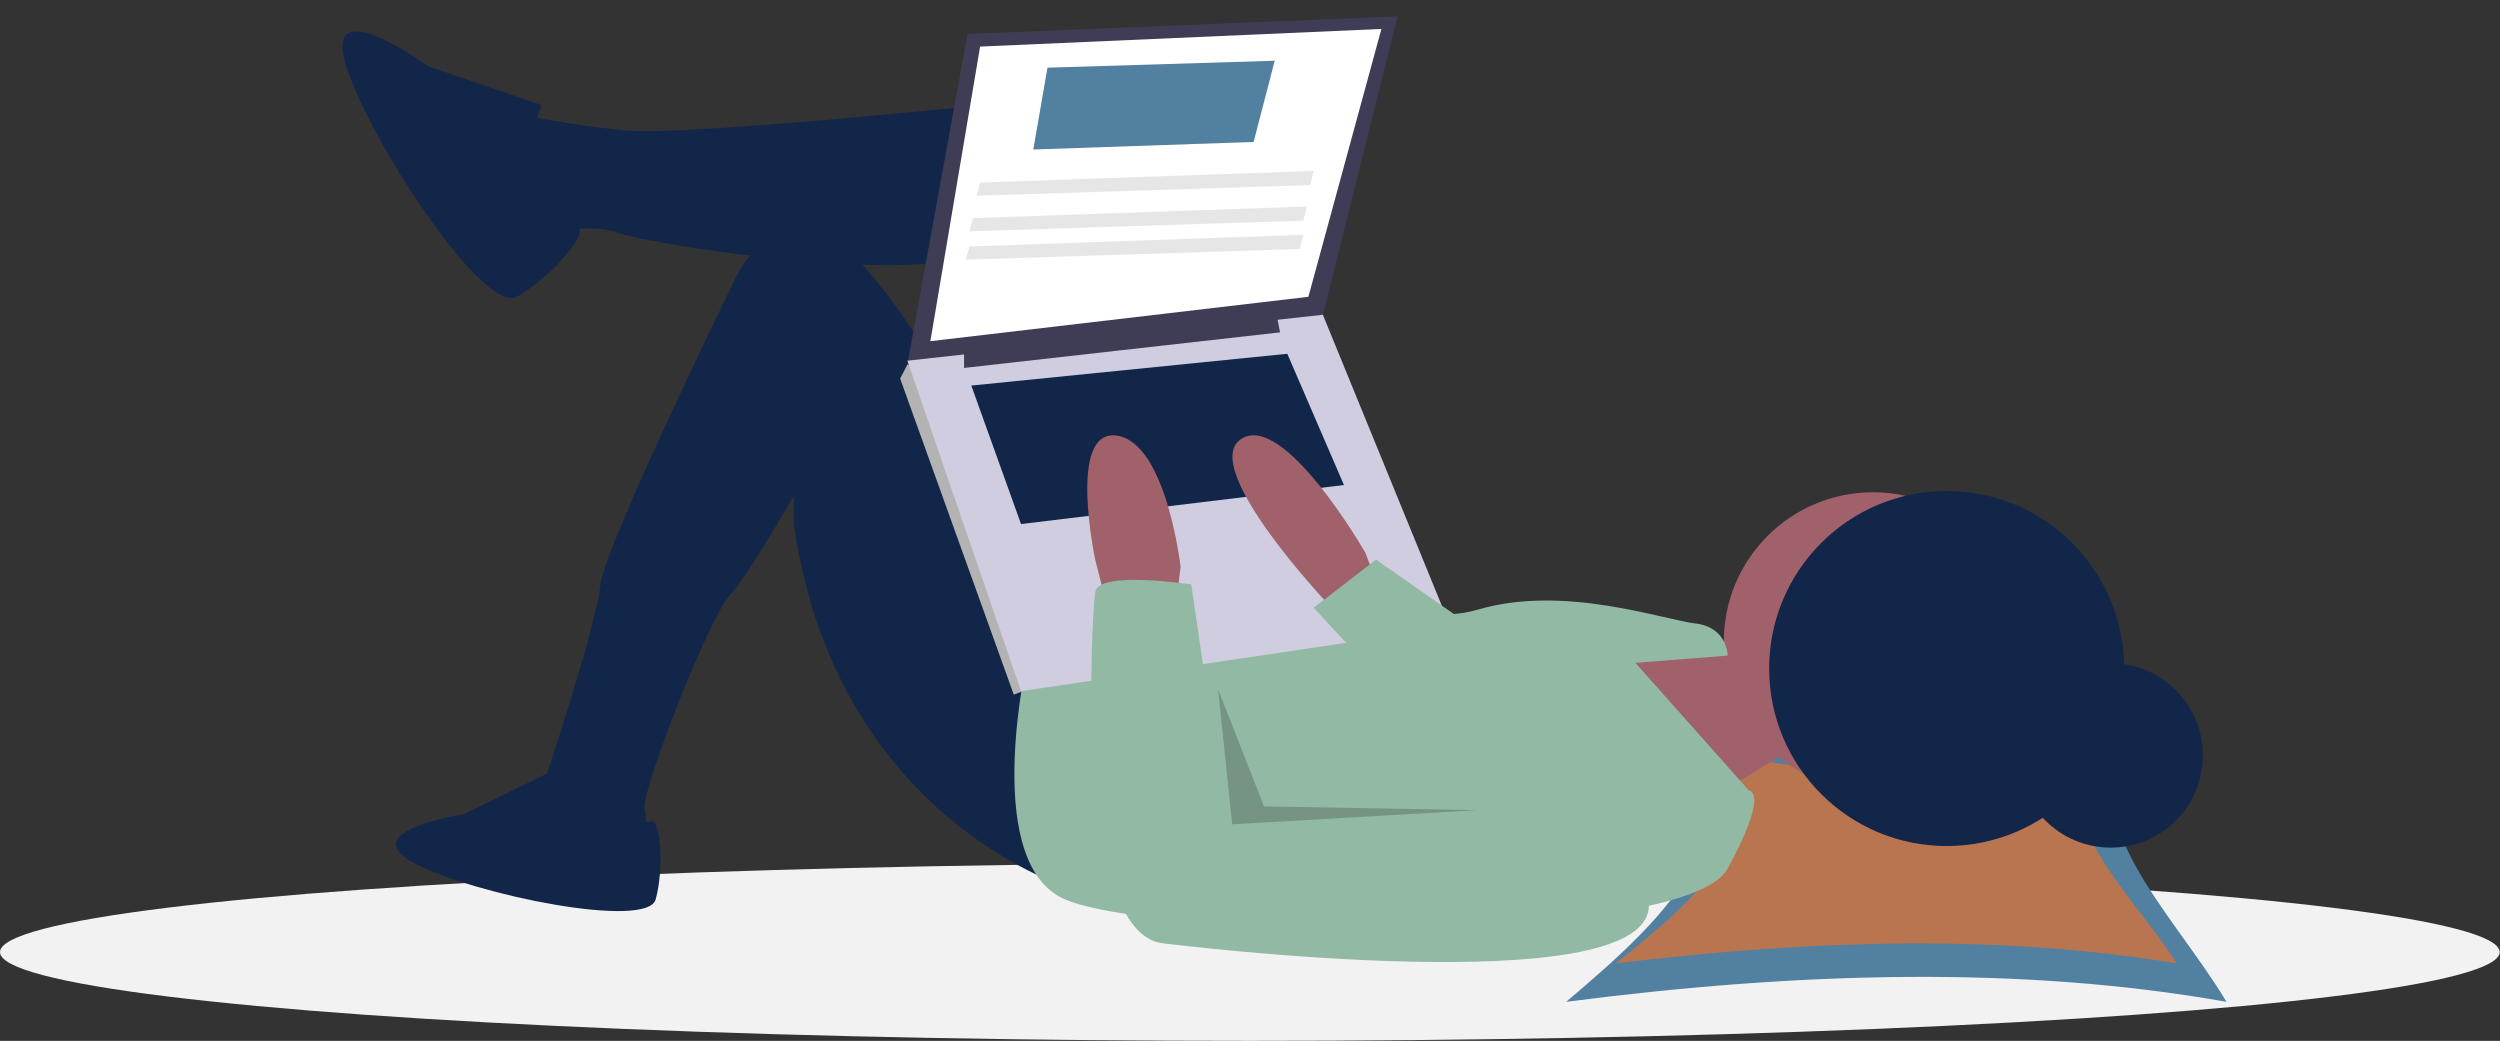 <?xml version="1.0" encoding="utf-8"?>
<!-- Generator: Adobe Illustrator 24.3.0, SVG Export Plug-In . SVG Version: 6.00 Build 0)  -->
<svg version="1.1" id="b3df86d2-2022-47c6-a781-bb5144daf06b"
	 xmlns="http://www.w3.org/2000/svg" xmlns:xlink="http://www.w3.org/1999/xlink" x="0px" y="0px" viewBox="0 0 794.3 330.7"
	 style="enable-background:new 0 0 794.3 330.7;" xml:space="preserve">
<rect x="0" y="0" width="794.3" height="330.7" fill="#333333" stroke="none"/>
<style type="text/css">
	.st0{fill:#F2F2F2;}
	.st1{fill:#5280A1;}
	.st2{fill:#B97550;}
	.st3{fill:#12264A;}
	.st4{fill:#A0616A;}
	.st5{fill:#92B9A4;}
	.st6{fill:#3F3D56;}
	.st7{fill:#FFFFFF;}
	.st8{fill:#B3B3B3;}
	.st9{fill:#D0CDE1;}
	.st10{opacity:0.2;enable-background:new    ;}
	.st11{fill:#E6E6E6;}
</style>
<ellipse class="st0" cx="397.1" cy="302.5" rx="397.1" ry="28.2"/>
<path class="st1" d="M707.4,318.3c-64.8-11.5-135.6-9.6-209.8,0c33.9-28.6,63.1-57.2,29.2-85.7c66,13.6,75.3,12.2,148.8,0
	C658.5,261.1,690.3,289.7,707.4,318.3z"/>
<path class="st2" d="M691.6,306.1c-55-9.2-115.2-7.7-178.3,0c28.8-22.8,53.6-45.6,24.8-68.4c56.1,10.9,64,9.8,126.4,0
	C650,260.5,677.1,283.3,691.6,306.1z"/>
<circle class="st3" cx="670.6" cy="240" r="29.3"/>
<polygon class="st4" points="537.6,206 557.9,209.4 568.1,238.7 538.7,256.8 504.9,206 536.5,206 "/>
<circle class="st4" cx="595.1" cy="203.8" r="47.4"/>
<path class="st3" d="M333.4,31.2c0,0-115.1,12.4-135.4,10.2s-29.3-4.5-29.3-4.5s-13.5,18.1-6.8,25.9c3.8,4.6,8.4,8.4,13.5,11.3
	c0,0,12.4-3.4,21.4,0s100.4,18.1,116.2,4.5S333.4,31.2,333.4,31.2z"/>
<path class="st3" d="M341.3,282.7c0,0-75.6-21.4-89.1-116.2v-9c0,0-15,26.2-20.3,31.6c-6.2,6.2-28.2,62.1-27.1,67.7
	c1.1,5.6,0,7.9,0,7.9l-32.7-3.4v-10.2c0,0,17.5-52.5,18.6-64.9s43.4-98.7,43.4-98.7s15.8-32.7,42.9,0c27.1,32.7,29.3,55.3,29.3,55.3
	l35,67.7V282.7z"/>
<path class="st3" d="M172.1,33.4L135.9,21c0,0-33.8-24.8-25.9,0s44,79,54.2,73.3s22.4-19.6,19.6-21.7S163,56,172.1,33.4z"/>
<path class="st3" d="M176.4,244.5l-29.1,14.2c0,0-35.2,5.4-15.6,15.6s73.9,21,76.6,11.5s1.6-25.2-1.2-24.8S184.5,263.5,176.4,244.5z
	"/>
<path class="st5" d="M326.6,208.3c0,0-14.7,63.2,10.2,76.7s198.6,15.8,212.1-9s6.8-24.8,6.8-24.8l-36.1-40.6l29.3-2.3
	c0,0,0-9-10.2-10.2s-41.7-12.4-68.8-4.5S427,177.8,427,177.8L326.6,208.3z"/>
<polygon class="st6" points="307.4,10.8 288.3,115.8 420.3,100 444,5.2 "/>
<polygon class="st7" points="311.4,14.8 295.6,108.4 415.7,94.3 438.9,9.2 "/>
<polygon class="st8" points="292.8,116.9 288.3,115.8 286,120.3 322.1,220.7 325.5,219.4 326.6,212.8 "/>
<polygon class="st9" points="288.3,114.6 324.4,219.6 460.9,199.3 420.3,100 "/>
<polygon class="st6" points="306.3,111.3 306.3,116.9 406.7,105.6 405.6,100 "/>
<polygon class="st3" points="308.6,122.5 324.4,166.5 427,154.1 409,112.4 "/>
<path class="st4" d="M437.2,184.6l-3.4-9c0,0-25.9-45.1-39.5-36.1s28.2,53,28.2,53h13.5L437.2,184.6z"/>
<path class="st4" d="M351.4,191.4l-3.4-13.5c0,0-9-41.7,6.8-39.5s20.3,41.7,20.3,41.7l-1.1,9L351.4,191.4z"/>
<path class="st5" d="M378.5,185.7c0,0-29.3-4.5-30.5,2.3s-6.8,108.3,21.4,111.7s168.1,18.1,153.4-16.9s-37.2-30.5-37.2-30.5
	l-95.9,10.2L378.5,185.7z"/>
<polygon class="st5" points="467.1,198.7 437.2,177.8 417.4,193.1 442.3,220.1 "/>
<polygon class="st10" points="387,219 391.5,261.9 469.3,257.4 401.6,256.2 "/>
<circle class="st3" cx="618.5" cy="212.4" r="56.4"/>
<polygon class="st1" points="328.3,47.5 398.3,45.1 405,19.3 332.8,21.5 "/>
<polygon class="st11" points="310.3,62.2 416.3,58.8 417.4,54.3 311.4,58 "/>
<polygon class="st11" points="308,73.5 414.1,70.1 415.2,65.6 309.1,69.3 "/>
<polygon class="st11" points="306.9,82.5 412.9,79.1 414.1,74.6 308,78.3 "/>
</svg>
